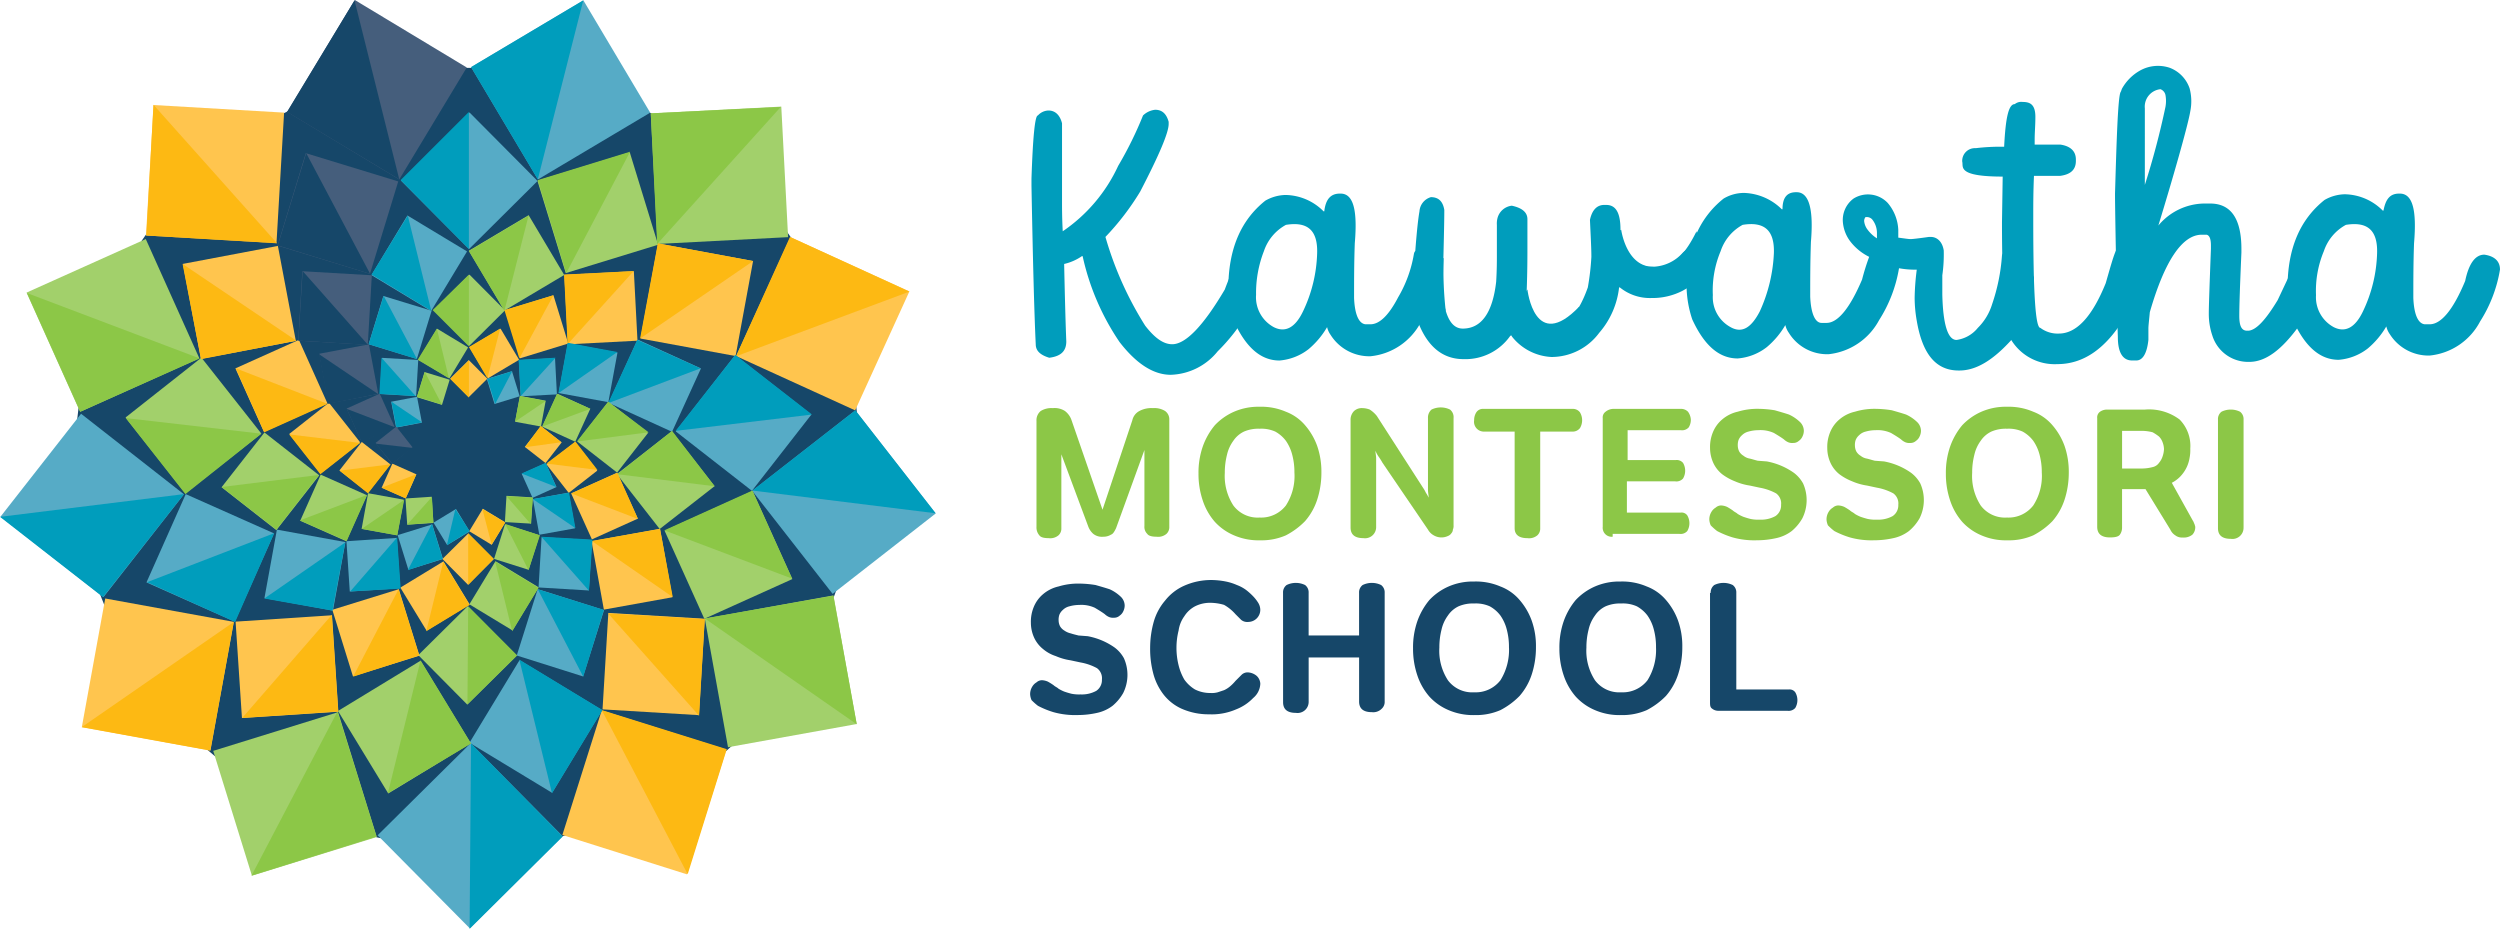 <svg xmlns="http://www.w3.org/2000/svg" width="216.277" height="80.359" viewBox="0 0 216.277 80.359">
  <g id="KMS_BRAND_standard" transform="translate(-244.6 -239.95)">
    <g id="Grupo_2" data-name="Grupo 2" transform="translate(333.717 290.132)">
      <g id="Grupo_1" data-name="Grupo 1">
        <path id="Caminho_1" data-name="Caminho 1" d="M394.578,326.648a5.921,5.921,0,0,1,2.335.983,2.893,2.893,0,0,1,.8.922,3.53,3.53,0,0,1-.061,3.012,4.026,4.026,0,0,1-.922,1.106,3.4,3.4,0,0,1-1.352.615,7.631,7.631,0,0,1-1.659.184,6.962,6.962,0,0,1-2.09-.246,7.552,7.552,0,0,1-1.352-.553,5.012,5.012,0,0,1-.553-.492,1.445,1.445,0,0,1-.123-.492,1.239,1.239,0,0,1,.184-.676,1.044,1.044,0,0,1,.369-.369.7.7,0,0,1,.492-.184,1.447,1.447,0,0,1,.492.123,5.682,5.682,0,0,1,.492.307c.123.123.307.184.43.307a3.651,3.651,0,0,0,.492.246c.184.061.369.123.615.184a3.245,3.245,0,0,0,.8.061,2.583,2.583,0,0,0,1.352-.307,1.116,1.116,0,0,0,.492-.983,1.077,1.077,0,0,0-.43-.983,4.641,4.641,0,0,0-1.414-.492l-.86-.184a5.1,5.1,0,0,1-1.291-.369,3.224,3.224,0,0,1-1.106-.615,2.722,2.722,0,0,1-.737-.922,3.129,3.129,0,0,1-.307-1.352,3.308,3.308,0,0,1,.246-1.352,2.846,2.846,0,0,1,.8-1.106,3.121,3.121,0,0,1,1.352-.676,5.825,5.825,0,0,1,1.844-.246,9.211,9.211,0,0,1,1.352.123c.43.123.86.246,1.229.369a3.446,3.446,0,0,1,.922.615,1.082,1.082,0,0,1,.369.8,1.158,1.158,0,0,1-.123.492.9.9,0,0,1-.307.369.7.7,0,0,1-.492.184.911.911,0,0,1-.43-.061,1.286,1.286,0,0,1-.369-.246c-.246-.184-.553-.369-.86-.553a2.8,2.8,0,0,0-1.352-.246,3.2,3.2,0,0,0-.861.123,1.188,1.188,0,0,0-.553.307,1.1,1.1,0,0,0-.307.43,1.353,1.353,0,0,0-.061.492,1.158,1.158,0,0,0,.123.492,1.044,1.044,0,0,0,.369.369,1.518,1.518,0,0,0,.553.246c.184.061.43.123.676.184Z" transform="translate(-389.6 -321.793)" fill="#164769"/>
        <path id="Caminho_2" data-name="Caminho 2" d="M411.663,323.567a2.856,2.856,0,0,0-1.291.307,2.464,2.464,0,0,0-.922.86,2.734,2.734,0,0,0-.492,1.229,6.058,6.058,0,0,0-.184,1.475,6.192,6.192,0,0,0,.184,1.536,4.646,4.646,0,0,0,.492,1.229,3.083,3.083,0,0,0,.922.86,2.929,2.929,0,0,0,1.352.307,1.9,1.9,0,0,0,.615-.061l.553-.184a2.154,2.154,0,0,0,.492-.307,3.708,3.708,0,0,0,.492-.492l.553-.553a.751.751,0,0,1,.553-.184,1.277,1.277,0,0,1,.738.307.987.987,0,0,1,.307.676,1.692,1.692,0,0,1-.615,1.229,4.091,4.091,0,0,1-1.475.983,5.288,5.288,0,0,1-2.335.43,5.743,5.743,0,0,1-2.4-.492,4.133,4.133,0,0,1-1.6-1.291,5.072,5.072,0,0,1-.86-1.844,8.248,8.248,0,0,1-.246-2.151,8.365,8.365,0,0,1,.307-2.213,4.849,4.849,0,0,1,.983-1.844,4.334,4.334,0,0,1,1.659-1.291,5.744,5.744,0,0,1,2.4-.492,6.806,6.806,0,0,1,1.168.123,4.6,4.6,0,0,1,.983.307,3.31,3.31,0,0,1,.8.43,5.537,5.537,0,0,1,.615.553,3.375,3.375,0,0,1,.43.553,1.185,1.185,0,0,1,.184.615,1.049,1.049,0,0,1-1.045,1.045.816.816,0,0,1-.615-.184l-.492-.492a3.749,3.749,0,0,0-.983-.8A4.256,4.256,0,0,0,411.663,323.567Z" transform="translate(-396.113 -321.6)" fill="#164769"/>
        <path id="Caminho_3" data-name="Caminho 3" d="M425.2,322.86a.793.793,0,0,1,.307-.676,1.823,1.823,0,0,1,1.6,0,.793.793,0,0,1,.307.676v3.688h4.364V322.86a.793.793,0,0,1,.307-.676,1.823,1.823,0,0,1,1.6,0,.793.793,0,0,1,.307.676v9.4a.789.789,0,0,1-.246.615,1.025,1.025,0,0,1-.86.307q-1.106,0-1.106-.922v-3.81h-4.364v3.81a.961.961,0,0,1-1.106.983q-1.106,0-1.106-.922Z" transform="translate(-403.32 -321.754)" fill="#164769"/>
        <path id="Caminho_4" data-name="Caminho 4" d="M454.133,327.454a7.537,7.537,0,0,1-.369,2.4,5.358,5.358,0,0,1-1.045,1.844,6.463,6.463,0,0,1-1.659,1.229,5.267,5.267,0,0,1-2.213.43,5.364,5.364,0,0,1-2.274-.43,4.745,4.745,0,0,1-1.659-1.168,5.36,5.36,0,0,1-1.045-1.844,7.156,7.156,0,0,1-.369-2.335,6.9,6.9,0,0,1,.369-2.335,6,6,0,0,1,1.045-1.844,5.1,5.1,0,0,1,1.659-1.168,5.267,5.267,0,0,1,2.213-.43,5.365,5.365,0,0,1,2.274.43,4.068,4.068,0,0,1,1.659,1.168,5.681,5.681,0,0,1,1.045,1.782A6.538,6.538,0,0,1,454.133,327.454Zm-2.335.061a5.85,5.85,0,0,0-.184-1.537,3.752,3.752,0,0,0-.553-1.229,2.893,2.893,0,0,0-.922-.8,2.958,2.958,0,0,0-1.352-.246,3.126,3.126,0,0,0-1.352.246,2.3,2.3,0,0,0-.922.8,3.247,3.247,0,0,0-.553,1.229,6.192,6.192,0,0,0-.184,1.537,4.69,4.69,0,0,0,.738,2.827,2.619,2.619,0,0,0,2.274,1.045,2.7,2.7,0,0,0,2.274-1.045A4.953,4.953,0,0,0,451.8,327.516Z" transform="translate(-410.373 -321.677)" fill="#164769"/>
        <path id="Caminho_5" data-name="Caminho 5" d="M474.733,327.454a7.537,7.537,0,0,1-.369,2.4,5.359,5.359,0,0,1-1.045,1.844,6.464,6.464,0,0,1-1.659,1.229,5.267,5.267,0,0,1-2.213.43,5.365,5.365,0,0,1-2.274-.43,4.744,4.744,0,0,1-1.659-1.168,5.358,5.358,0,0,1-1.045-1.844,7.157,7.157,0,0,1-.369-2.335,6.9,6.9,0,0,1,.369-2.335,6,6,0,0,1,1.045-1.844,5.1,5.1,0,0,1,1.659-1.168,5.268,5.268,0,0,1,2.213-.43,5.365,5.365,0,0,1,2.274.43,4.07,4.07,0,0,1,1.659,1.168,5.683,5.683,0,0,1,1.045,1.782A6.537,6.537,0,0,1,474.733,327.454Zm-2.274.061a5.848,5.848,0,0,0-.184-1.537,3.751,3.751,0,0,0-.553-1.229,2.893,2.893,0,0,0-.922-.8,2.958,2.958,0,0,0-1.352-.246,3.126,3.126,0,0,0-1.352.246,2.3,2.3,0,0,0-.922.8,3.246,3.246,0,0,0-.553,1.229,6.193,6.193,0,0,0-.184,1.537,4.691,4.691,0,0,0,.738,2.827,2.619,2.619,0,0,0,2.274,1.045,2.7,2.7,0,0,0,2.274-1.045A4.953,4.953,0,0,0,472.459,327.516Z" transform="translate(-418.312 -321.677)" fill="#164769"/>
        <path id="Caminho_6" data-name="Caminho 6" d="M485.361,322.86a.793.793,0,0,1,.307-.676,1.823,1.823,0,0,1,1.6,0,.793.793,0,0,1,.307.676v8.359h4.548a.6.6,0,0,1,.553.246,1.332,1.332,0,0,1,0,1.352.766.766,0,0,1-.676.246h-5.962a.858.858,0,0,1-.553-.184c-.184-.123-.184-.307-.184-.615v-9.4Z" transform="translate(-426.483 -321.754)" fill="#164769"/>
      </g>
    </g>
    <g id="Grupo_4" data-name="Grupo 4" transform="translate(334.27 275.136)">
      <g id="Grupo_3" data-name="Grupo 3" transform="translate(0 0)">
        <path id="Caminho_7" data-name="Caminho 7" d="M399.9,300.842l-2.52,6.945c-.123.246-.246.492-.43.553a1.239,1.239,0,0,1-.676.184,1.2,1.2,0,0,1-.86-.246,1.569,1.569,0,0,1-.43-.615l-2.335-6.269v6.392a.789.789,0,0,1-.246.615,1.112,1.112,0,0,1-.86.246c-.369,0-.676-.061-.8-.246a1.039,1.039,0,0,1-.246-.738v-9.158a1.031,1.031,0,0,1,.369-.86,1.759,1.759,0,0,1,1.045-.246,1.644,1.644,0,0,1,1.045.246,1.677,1.677,0,0,1,.553.738l2.7,7.805,2.581-7.744a1.2,1.2,0,0,1,.615-.8,2.2,2.2,0,0,1,1.168-.246,1.759,1.759,0,0,1,1.045.246.876.876,0,0,1,.369.738v9.28a.789.789,0,0,1-.246.615,1.112,1.112,0,0,1-.86.246c-.369,0-.676-.061-.8-.246a.84.84,0,0,1-.246-.676v-6.761Z" transform="translate(-390.5 -297.277)" fill="#8cc747"/>
        <path id="Caminho_8" data-name="Caminho 8" d="M423.933,302.854a7.535,7.535,0,0,1-.369,2.4,5.359,5.359,0,0,1-1.045,1.844,6.467,6.467,0,0,1-1.659,1.229,5.268,5.268,0,0,1-2.213.43,5.366,5.366,0,0,1-2.274-.43,4.746,4.746,0,0,1-1.659-1.168,5.359,5.359,0,0,1-1.045-1.844,7.157,7.157,0,0,1-.369-2.335,6.9,6.9,0,0,1,.369-2.335,6,6,0,0,1,1.045-1.844,5.1,5.1,0,0,1,1.659-1.168,5.267,5.267,0,0,1,2.213-.43,5.365,5.365,0,0,1,2.274.43,4.069,4.069,0,0,1,1.659,1.168,5.682,5.682,0,0,1,1.045,1.782A6.787,6.787,0,0,1,423.933,302.854Zm-2.335.061a5.851,5.851,0,0,0-.184-1.536,3.754,3.754,0,0,0-.553-1.229,2.893,2.893,0,0,0-.922-.8,2.958,2.958,0,0,0-1.352-.246,3.127,3.127,0,0,0-1.352.246,2.3,2.3,0,0,0-.922.8,3.247,3.247,0,0,0-.553,1.229,6.189,6.189,0,0,0-.184,1.536,4.69,4.69,0,0,0,.738,2.827,2.619,2.619,0,0,0,2.274,1.045,2.7,2.7,0,0,0,2.274-1.045A4.69,4.69,0,0,0,421.6,302.916Z" transform="translate(-399.287 -297.2)" fill="#8cc747"/>
        <path id="Caminho_9" data-name="Caminho 9" d="M435.745,297.361a1.818,1.818,0,0,1,.615.123,2.5,2.5,0,0,1,.615.553l3.995,6.208a2.665,2.665,0,0,1,.246.43,3.534,3.534,0,0,1,.246.43c0-.184-.062-.43-.062-.676v-6.207a.921.921,0,0,1,.307-.737,1.823,1.823,0,0,1,1.6,0,.838.838,0,0,1,.307.737v9.28a.78.78,0,0,1-.061.369.469.469,0,0,1-.123.307.614.614,0,0,1-.307.246,1.32,1.32,0,0,1-1.229-.061,1.258,1.258,0,0,1-.492-.492l-3.933-5.777a5.646,5.646,0,0,0-.307-.492,2.489,2.489,0,0,1-.307-.553c0,.184.061.43.061.676v5.9a.961.961,0,0,1-1.106.983q-1.106,0-1.106-.922v-9.28a1.062,1.062,0,0,1,.307-.8A.98.98,0,0,1,435.745,297.361Z" transform="translate(-407.535 -297.239)" fill="#8cc747"/>
        <path id="Caminho_10" data-name="Caminho 10" d="M457.816,299.467v8.359a.789.789,0,0,1-.246.615,1.112,1.112,0,0,1-.86.246c-.738,0-1.106-.307-1.106-.86v-8.359H452.96a.849.849,0,0,1-.86-.983,1.239,1.239,0,0,1,.184-.676.678.678,0,0,1,.615-.307h7.744a.756.756,0,0,1,.615.307,1.332,1.332,0,0,1,0,1.352.793.793,0,0,1-.676.307Z" transform="translate(-414.241 -297.316)" fill="#8cc747"/>
        <path id="Caminho_11" data-name="Caminho 11" d="M471.06,308.563a.778.778,0,0,1-.86-.86v-9.4a.6.6,0,0,1,.246-.553,1.092,1.092,0,0,1,.615-.246H476.9a.84.84,0,0,1,.676.246,1.289,1.289,0,0,1,.246.676,1.239,1.239,0,0,1-.184.676.766.766,0,0,1-.676.246h-4.609v2.581h4.179a.712.712,0,0,1,.615.246,1.331,1.331,0,0,1,0,1.352.766.766,0,0,1-.676.246H472.29v2.7h4.671a.6.6,0,0,1,.553.246,1.332,1.332,0,0,1,0,1.352.766.766,0,0,1-.676.246H471.06Z" transform="translate(-421.216 -297.316)" fill="#8cc747"/>
        <path id="Caminho_12" data-name="Caminho 12" d="M490.178,302.048a5.922,5.922,0,0,1,2.335.983,2.893,2.893,0,0,1,.8.922,3.53,3.53,0,0,1-.061,3.012,4.026,4.026,0,0,1-.922,1.106,3.4,3.4,0,0,1-1.352.615,7.628,7.628,0,0,1-1.659.184,6.964,6.964,0,0,1-2.09-.246,7.56,7.56,0,0,1-1.352-.553,5.033,5.033,0,0,1-.553-.492,1.447,1.447,0,0,1-.123-.492,1.239,1.239,0,0,1,.184-.676,1.043,1.043,0,0,1,.369-.369.7.7,0,0,1,.492-.184,1.446,1.446,0,0,1,.492.123,5.666,5.666,0,0,1,.492.307c.123.123.307.184.43.307a3.658,3.658,0,0,0,.492.246c.184.061.369.123.615.184a3.246,3.246,0,0,0,.8.061,2.583,2.583,0,0,0,1.352-.307,1.116,1.116,0,0,0,.492-.983,1.077,1.077,0,0,0-.43-.983,4.641,4.641,0,0,0-1.414-.492l-.86-.184a5.1,5.1,0,0,1-1.291-.369,4.719,4.719,0,0,1-1.106-.615,2.723,2.723,0,0,1-.738-.922,3.129,3.129,0,0,1-.307-1.352,3.307,3.307,0,0,1,.246-1.352,2.845,2.845,0,0,1,.8-1.106,3.121,3.121,0,0,1,1.352-.676,5.824,5.824,0,0,1,1.844-.246,9.206,9.206,0,0,1,1.352.123c.43.123.86.246,1.229.369a3.444,3.444,0,0,1,.922.615,1.082,1.082,0,0,1,.369.8,1.158,1.158,0,0,1-.123.492.9.9,0,0,1-.307.369.7.7,0,0,1-.492.184.911.911,0,0,1-.43-.061,1.286,1.286,0,0,1-.369-.246c-.246-.184-.553-.369-.86-.553a2.8,2.8,0,0,0-1.352-.246,3.2,3.2,0,0,0-.86.123,1.189,1.189,0,0,0-.553.307,1.1,1.1,0,0,0-.307.43,1.353,1.353,0,0,0-.061.492,1.158,1.158,0,0,0,.123.492,1.044,1.044,0,0,0,.369.369,1.158,1.158,0,0,0,.553.246c.246.061.43.123.676.184Z" transform="translate(-426.997 -297.316)" fill="#8cc747"/>
        <path id="Caminho_13" data-name="Caminho 13" d="M506.678,302.048a5.922,5.922,0,0,1,2.335.983,2.894,2.894,0,0,1,.8.922,3.529,3.529,0,0,1-.061,3.012,4.027,4.027,0,0,1-.922,1.106,3.4,3.4,0,0,1-1.352.615,7.629,7.629,0,0,1-1.659.184,6.964,6.964,0,0,1-2.09-.246,7.561,7.561,0,0,1-1.352-.553,5.04,5.04,0,0,1-.553-.492,1.447,1.447,0,0,1-.123-.492,1.239,1.239,0,0,1,.184-.676,1.043,1.043,0,0,1,.369-.369.7.7,0,0,1,.492-.184,1.446,1.446,0,0,1,.492.123,5.666,5.666,0,0,1,.492.307c.123.123.307.184.43.307a3.656,3.656,0,0,0,.492.246c.184.061.369.123.615.184a3.246,3.246,0,0,0,.8.061,2.583,2.583,0,0,0,1.352-.307,1.116,1.116,0,0,0,.492-.983,1.077,1.077,0,0,0-.43-.983,4.641,4.641,0,0,0-1.414-.492l-.86-.184a5.1,5.1,0,0,1-1.291-.369,4.718,4.718,0,0,1-1.106-.615,2.721,2.721,0,0,1-.738-.922,3.128,3.128,0,0,1-.307-1.352,3.307,3.307,0,0,1,.246-1.352,2.844,2.844,0,0,1,.8-1.106,3.121,3.121,0,0,1,1.352-.676A5.824,5.824,0,0,1,506,297.5a9.206,9.206,0,0,1,1.352.123c.43.123.861.246,1.229.369a3.445,3.445,0,0,1,.922.615,1.082,1.082,0,0,1,.369.8,1.157,1.157,0,0,1-.123.492.9.9,0,0,1-.307.369.7.7,0,0,1-.492.184.911.911,0,0,1-.43-.061,1.286,1.286,0,0,1-.369-.246c-.246-.184-.553-.369-.86-.553a2.8,2.8,0,0,0-1.352-.246,3.2,3.2,0,0,0-.86.123,1.188,1.188,0,0,0-.553.307,1.1,1.1,0,0,0-.307.43,1.353,1.353,0,0,0-.061.492,1.158,1.158,0,0,0,.123.492,1.045,1.045,0,0,0,.369.369,1.158,1.158,0,0,0,.553.246c.246.061.43.123.676.184Z" transform="translate(-433.357 -297.316)" fill="#8cc747"/>
        <path id="Caminho_14" data-name="Caminho 14" d="M529.133,302.854a7.536,7.536,0,0,1-.369,2.4,5.359,5.359,0,0,1-1.045,1.844,6.467,6.467,0,0,1-1.659,1.229,5.269,5.269,0,0,1-2.213.43,5.366,5.366,0,0,1-2.274-.43,4.746,4.746,0,0,1-1.659-1.168,5.358,5.358,0,0,1-1.045-1.844,7.156,7.156,0,0,1-.369-2.335,6.9,6.9,0,0,1,.369-2.335,6,6,0,0,1,1.045-1.844,5.1,5.1,0,0,1,1.659-1.168,5.268,5.268,0,0,1,2.213-.43,5.365,5.365,0,0,1,2.274.43,4.069,4.069,0,0,1,1.659,1.168,5.683,5.683,0,0,1,1.045,1.782A6.788,6.788,0,0,1,529.133,302.854Zm-2.336.061a5.847,5.847,0,0,0-.184-1.536,3.751,3.751,0,0,0-.553-1.229,2.893,2.893,0,0,0-.922-.8,2.958,2.958,0,0,0-1.352-.246,3.127,3.127,0,0,0-1.352.246,2.3,2.3,0,0,0-.922.8,3.248,3.248,0,0,0-.553,1.229,6.189,6.189,0,0,0-.184,1.536,4.691,4.691,0,0,0,.737,2.827,2.619,2.619,0,0,0,2.274,1.045,2.7,2.7,0,0,0,2.274-1.045A4.69,4.69,0,0,0,526.8,302.916Z" transform="translate(-439.831 -297.2)" fill="#8cc747"/>
        <path id="Caminho_15" data-name="Caminho 15" d="M543.979,304.483h-2.028V307.8a1.039,1.039,0,0,1-.184.615c-.123.184-.43.246-.86.246q-1.106,0-1.106-.922v-9.4a.6.6,0,0,1,.246-.553,1.038,1.038,0,0,1,.615-.184h3.257a4.4,4.4,0,0,1,3.012.86,3.251,3.251,0,0,1,.922,2.52,3.5,3.5,0,0,1-.061.8,3.043,3.043,0,0,1-.246.8,3.088,3.088,0,0,1-.492.738,2.755,2.755,0,0,1-.8.615l1.844,3.319c.061.061.061.184.123.246,0,.061.061.184.061.246a.924.924,0,0,1-.246.676,1.2,1.2,0,0,1-.86.246.918.918,0,0,1-.615-.184,1.139,1.139,0,0,1-.43-.492Zm1.6-3.442a1.818,1.818,0,0,0-.123-.615,1.337,1.337,0,0,0-.307-.492,4.308,4.308,0,0,0-.553-.369,3.722,3.722,0,0,0-.922-.123h-1.721V302.7h1.721a3.72,3.72,0,0,0,.922-.123.9.9,0,0,0,.553-.369,1.61,1.61,0,0,0,.307-.553A2.186,2.186,0,0,0,545.577,301.042Z" transform="translate(-448.04 -297.354)" fill="#8cc747"/>
        <path id="Caminho_16" data-name="Caminho 16" d="M559.013,307.8a.961.961,0,0,1-1.106.983q-1.106,0-1.106-.922v-9.4a.793.793,0,0,1,.307-.676,1.823,1.823,0,0,1,1.6,0,.793.793,0,0,1,.307.676V307.8Z" transform="translate(-454.592 -297.354)" fill="#8cc747"/>
      </g>
    </g>
    <ellipse id="Elipse_1" data-name="Elipse 1" cx="33.926" cy="33.741" rx="33.926" ry="33.741" transform="translate(251.115 245.819)" fill="#164769"/>
    <g id="Grupo_5" data-name="Grupo 5" transform="translate(278.444 274.279)">
      <rect id="Retângulo_1" data-name="Retângulo 1" width="2.274" height="2.274" transform="matrix(0.186, 0.983, -0.983, 0.186, 2.234, 0)" fill="#56abc6"/>
      <path id="Caminho_17" data-name="Caminho 17" d="M302.343,298.282,299.7,296.5l.43,2.213Z" transform="translate(-299.68 -296.074)" fill="#009dbc"/>
    </g>
    <g id="Grupo_6" data-name="Grupo 6" transform="translate(276.49 265.548)">
      <rect id="Retângulo_2" data-name="Retângulo 2" width="4.364" height="4.364" transform="translate(5.449 1.285) rotate(107.007)" fill="#56abc6"/>
      <path id="Caminho_18" data-name="Caminho 18" d="M300.679,287.07l-2.889-5.47-1.291,4.179Z" transform="translate(-296.492 -281.6)" fill="#009dbc"/>
    </g>
    <g id="Grupo_7" data-name="Grupo 7" transform="translate(277.42 270.895)">
      <rect id="Retângulo_3" data-name="Retângulo 3" width="3.134" height="3.134" transform="translate(3.362 0.196) rotate(93.333)" fill="#56abc6"/>
      <path id="Caminho_19" data-name="Caminho 19" d="M301.134,293.619l-2.95-3.319L298,293.434Z" transform="translate(-298 -290.3)" fill="#009dbc"/>
    </g>
    <g id="Grupo_8" data-name="Grupo 8" transform="translate(279.263 249.63)">
      <rect id="Retângulo_4" data-name="Retângulo 4" width="8.359" height="8.359" transform="translate(11.843 5.976) rotate(135.186)" fill="#56abc6"/>
      <path id="Caminho_20" data-name="Caminho 20" d="M306.9,267.562V255.7l-5.9,5.9Z" transform="translate(-301 -255.7)" fill="#009dbc"/>
    </g>
    <g id="Grupo_9" data-name="Grupo 9" transform="translate(276.736 258.591)">
      <rect id="Retângulo_5" data-name="Retângulo 5" width="6.023" height="6.023" transform="translate(8.268 3.11) rotate(121.085)" fill="#56abc6"/>
      <path id="Caminho_21" data-name="Caminho 21" d="M302.063,278.536l-2.028-8.236-3.134,5.1Z" transform="translate(-296.892 -270.288)" fill="#009dbc"/>
    </g>
    <g id="Grupo_10" data-name="Grupo 10" transform="translate(285.348 239.976)">
      <rect id="Retângulo_6" data-name="Retângulo 6" width="11.309" height="11.309" transform="matrix(-0.859, 0.511, -0.511, -0.859, 15.501, 9.72)" fill="#56abc6"/>
      <path id="Caminho_22" data-name="Caminho 22" d="M316.677,255.488,320.611,240l-9.711,5.777Z" transform="translate(-310.9 -239.996)" fill="#009dbc"/>
    </g>
    <g id="Grupo_11" data-name="Grupo 11" transform="translate(280.661 272.124)">
      <rect id="Retângulo_7" data-name="Retângulo 7" width="2.274" height="2.274" transform="translate(2.84 0.677) rotate(107.007)" fill="#a2d06b"/>
      <path id="Caminho_23" data-name="Caminho 23" d="M305.451,295.127l-1.475-2.827-.676,2.151Z" transform="translate(-303.284 -292.3)" fill="#8cc747"/>
    </g>
    <g id="Grupo_12" data-name="Grupo 12" transform="translate(282.029 263.704)">
      <rect id="Retângulo_8" data-name="Retângulo 8" width="4.364" height="4.364" transform="translate(6.259 3.096) rotate(135.186)" fill="#a2d06b"/>
      <path id="Caminho_24" data-name="Caminho 24" d="M308.634,284.807V278.6l-3.134,3.073Z" transform="translate(-305.5 -278.599)" fill="#8cc747"/>
    </g>
    <g id="Grupo_13" data-name="Grupo 13" transform="translate(280.738 268.375)">
      <rect id="Retângulo_9" data-name="Retângulo 9" width="3.134" height="3.134" transform="translate(4.359 1.629) rotate(121.085)" fill="#a2d06b"/>
      <path id="Caminho_25" data-name="Caminho 25" d="M306.1,290.5l-1.045-4.3-1.659,2.7Z" transform="translate(-303.4 -286.2)" fill="#8cc747"/>
    </g>
    <g id="Grupo_14" data-name="Grupo 14" transform="translate(291.093 253.072)">
      <rect id="Retângulo_10" data-name="Retângulo 10" width="8.359" height="8.359" transform="translate(10.443 8.051) rotate(162.939)" fill="#a2d06b"/>
      <path id="Caminho_26" data-name="Caminho 26" d="M322.758,271.81l5.531-10.51-7.99,2.458Z" transform="translate(-320.268 -261.3)" fill="#8cc747"/>
    </g>
    <g id="Grupo_15" data-name="Grupo 15" transform="translate(285.156 258.561)">
      <rect id="Retângulo_11" data-name="Retângulo 11" width="6.023" height="6.023" transform="matrix(-0.859, 0.511, -0.511, -0.859, 8.255, 5.177)" fill="#a2d06b"/>
      <path id="Caminho_27" data-name="Caminho 27" d="M313.673,278.536l2.09-8.236-5.163,3.073Z" transform="translate(-310.592 -270.258)" fill="#8cc747"/>
    </g>
    <g id="Grupo_16" data-name="Grupo 16" transform="translate(300.897 249.173)">
      <rect id="Retângulo_12" data-name="Retângulo 12" width="11.309" height="11.309" transform="translate(11.882 11.293) rotate(177.015)" fill="#a2d06b"/>
      <path id="Caminho_28" data-name="Caminho 28" d="M336.753,266.862,347.447,255l-11.247.553Z" transform="translate(-336.199 -254.973)" fill="#8cc747"/>
    </g>
    <g id="Grupo_17" data-name="Grupo 17" transform="translate(283.542 271.1)">
      <rect id="Retângulo_13" data-name="Retângulo 13" width="2.274" height="2.274" transform="translate(3.216 1.613) rotate(135.186)" fill="#ffc54e"/>
      <path id="Caminho_29" data-name="Caminho 29" d="M309.6,293.9v-3.2l-1.6,1.6Z" transform="translate(-307.976 -290.659)" fill="#fdb913"/>
    </g>
    <g id="Grupo_18" data-name="Grupo 18" transform="translate(288.237 265.487)">
      <rect id="Retângulo_14" data-name="Retângulo 14" width="4.364" height="4.364" transform="translate(5.524 4.18) rotate(162.939)" fill="#ffc54e"/>
      <path id="Caminho_30" data-name="Caminho 30" d="M316.891,286.97l2.95-5.47-4.241,1.291Z" transform="translate(-315.6 -281.5)" fill="#fdb913"/>
    </g>
    <g id="Grupo_19" data-name="Grupo 19" transform="translate(285.164 268.375)">
      <rect id="Retângulo_15" data-name="Retângulo 15" width="3.134" height="3.134" transform="matrix(-0.859, 0.511, -0.511, -0.859, 4.344, 2.699)" fill="#ffc54e"/>
      <path id="Caminho_31" data-name="Caminho 31" d="M312.2,290.5l1.106-4.3-2.7,1.6Z" transform="translate(-310.6 -286.2)" fill="#fdb913"/>
    </g>
    <g id="Grupo_20" data-name="Grupo 20" transform="translate(299.975 261)">
      <rect id="Retângulo_16" data-name="Retângulo 16" width="8.359" height="8.359" transform="translate(8.261 9.753) rotate(-169.572)" fill="#ffc54e"/>
      <path id="Caminho_32" data-name="Caminho 32" d="M334.7,282.436l9.772-6.7-8.236-1.536Z" transform="translate(-334.7 -274.2)" fill="#fdb913"/>
    </g>
    <g id="Grupo_21" data-name="Grupo 21" transform="translate(293.399 263.397)">
      <rect id="Retângulo_17" data-name="Retângulo 17" width="6.023" height="6.023" transform="translate(6.35 6.026) rotate(177.015)" fill="#ffc54e"/>
      <path id="Caminho_33" data-name="Caminho 33" d="M324.307,284.43l5.716-6.33-6.023.307Z" transform="translate(-324 -278.1)" fill="#fdb913"/>
    </g>
    <g id="Grupo_22" data-name="Grupo 22" transform="translate(308.272 260.447)">
      <rect id="Retângulo_18" data-name="Retângulo 18" width="11.309" height="11.309" transform="matrix(-0.91, -0.415, 0.415, -0.91, 10.307, 15.005)" fill="#ffc54e"/>
      <path id="Caminho_34" data-name="Caminho 34" d="M348.2,283.625l15-5.593L352.871,273.3Z" transform="translate(-348.2 -273.3)" fill="#fdb913"/>
    </g>
    <g id="Grupo_23" data-name="Grupo 23" transform="translate(286.717 272.059)">
      <rect id="Retângulo_19" data-name="Retângulo 19" width="2.274" height="2.274" transform="translate(2.841 2.174) rotate(162.939)" fill="#56abc6"/>
      <path id="Caminho_35" data-name="Caminho 35" d="M313.876,295.027l1.475-2.827-2.151.676Z" transform="translate(-313.156 -292.196)" fill="#009dbc"/>
    </g>
    <g id="Grupo_24" data-name="Grupo 24" transform="translate(292.907 269.604)">
      <rect id="Retângulo_20" data-name="Retângulo 20" width="4.364" height="4.364" transform="translate(4.322 5.139) rotate(-169.572)" fill="#56abc6"/>
      <path id="Caminho_36" data-name="Caminho 36" d="M323.2,292.564,328.3,289l-4.3-.8Z" transform="translate(-323.2 -288.2)" fill="#009dbc"/>
    </g>
    <g id="Grupo_25" data-name="Grupo 25" transform="translate(289.466 270.895)">
      <rect id="Retângulo_21" data-name="Retângulo 21" width="3.134" height="3.134" transform="translate(3.313 3.174) rotate(177.015)" fill="#56abc6"/>
      <path id="Caminho_37" data-name="Caminho 37" d="M317.784,293.619,320.8,290.3l-3.2.184Z" transform="translate(-317.6 -290.3)" fill="#009dbc"/>
    </g>
    <g id="Grupo_26" data-name="Grupo 26" transform="translate(303.048 270.649)">
      <rect id="Retângulo_22" data-name="Retângulo 22" width="8.359" height="8.359" transform="translate(6.601 11.762) rotate(-142.047)" fill="#56abc6"/>
      <path id="Caminho_38" data-name="Caminho 38" d="M339.7,296.476l11.8-1.414-6.638-5.163Z" transform="translate(-339.7 -289.9)" fill="#009dbc"/>
    </g>
    <g id="Grupo_27" data-name="Grupo 27" transform="translate(297.21 269.327)">
      <rect id="Retângulo_23" data-name="Retângulo 23" width="6.023" height="6.023" transform="matrix(-0.91, -0.415, 0.415, -0.91, 5.53, 7.979)" fill="#56abc6"/>
      <path id="Caminho_39" data-name="Caminho 39" d="M330.2,293.27l7.99-3.012-5.47-2.458Z" transform="translate(-330.2 -287.769)" fill="#009dbc"/>
    </g>
    <g id="Grupo_28" data-name="Grupo 28" transform="translate(309.675 275.443)">
      <rect id="Retângulo_24" data-name="Retângulo 24" width="11.309" height="11.309" transform="translate(6.958 15.886) rotate(-127.973)" fill="#56abc6"/>
      <path id="Caminho_40" data-name="Caminho 40" d="M350.5,304.645l15.857,1.967-6.945-8.912Z" transform="translate(-350.489 -297.7)" fill="#009dbc"/>
    </g>
    <g id="Grupo_29" data-name="Grupo 29" transform="translate(289.158 274.202)">
      <rect id="Retângulo_25" data-name="Retângulo 25" width="2.274" height="2.274" transform="translate(2.241 2.648) rotate(-169.572)" fill="#a2d06b"/>
      <path id="Caminho_41" data-name="Caminho 41" d="M317.1,297.913l2.643-1.782-2.213-.43Z" transform="translate(-317.1 -295.688)" fill="#8cc747"/>
    </g>
    <g id="Grupo_30" data-name="Grupo 30" transform="translate(294.505 274.706)">
      <rect id="Retângulo_26" data-name="Retângulo 26" width="4.364" height="4.364" transform="translate(3.481 6.128) rotate(-142.047)" fill="#a2d06b"/>
      <path id="Caminho_42" data-name="Caminho 42" d="M325.8,299.942l6.207-.8-3.5-2.643Z" transform="translate(-325.8 -296.5)" fill="#8cc747"/>
    </g>
    <g id="Grupo_31" data-name="Grupo 31" transform="translate(291.494 274.014)">
      <rect id="Retângulo_27" data-name="Retângulo 27" width="3.134" height="3.134" transform="matrix(-0.91, -0.415, 0.415, -0.91, 2.871, 4.152)" fill="#a2d06b"/>
      <path id="Caminho_43" data-name="Caminho 43" d="M320.9,298.227l4.179-1.536-2.889-1.291Z" transform="translate(-320.9 -295.385)" fill="#8cc747"/>
    </g>
    <g id="Grupo_32" data-name="Grupo 32" transform="translate(302.065 282.388)">
      <rect id="Retângulo_28" data-name="Retângulo 28" width="8.359" height="8.359" transform="matrix(-0.411, -0.911, 0.911, -0.411, 3.466, 11.094)" fill="#a2d06b"/>
      <path id="Caminho_44" data-name="Caminho 44" d="M338.1,312.442l11.063,4.179L345.721,309Z" transform="translate(-338.1 -309)" fill="#8cc747"/>
    </g>
    <g id="Grupo_33" data-name="Grupo 33" transform="translate(297.966 277.225)">
      <rect id="Retângulo_29" data-name="Retângulo 29" width="6.023" height="6.023" transform="translate(3.706 8.489) rotate(-127.973)" fill="#a2d06b"/>
      <path id="Caminho_45" data-name="Caminho 45" d="M331.5,304.349l8.42,1.045-3.688-4.794Z" transform="translate(-331.457 -300.6)" fill="#8cc747"/>
    </g>
    <g id="Grupo_34" data-name="Grupo 34" transform="translate(305.568 291.458)">
      <rect id="Retângulo_30" data-name="Retângulo 30" width="11.309" height="11.309" transform="translate(2.012 13.135) rotate(-100.219)" fill="#a2d06b"/>
      <path id="Caminho_46" data-name="Caminho 46" d="M343.8,325.767l13.152,9.158L354.924,323.8Z" transform="translate(-343.8 -323.774)" fill="#8cc747"/>
    </g>
    <g id="Grupo_35" data-name="Grupo 35" transform="translate(290.002 276.795)">
      <rect id="Retângulo_31" data-name="Retângulo 31" width="2.274" height="2.274" transform="translate(1.793 3.217) rotate(-142.047)" fill="#ffc54e"/>
      <path id="Caminho_47" data-name="Caminho 47" d="M318.5,301.744l3.134-.43-1.782-1.414Z" transform="translate(-318.483 -299.9)" fill="#fdb913"/>
    </g>
    <g id="Grupo_36" data-name="Grupo 36" transform="translate(294.01 280.839)">
      <rect id="Retângulo_32" data-name="Retângulo 32" width="4.364" height="4.364" transform="matrix(-0.411, -0.911, 0.911, -0.411, 1.795, 5.773)" fill="#ffc54e"/>
      <path id="Caminho_48" data-name="Caminho 48" d="M325,308.282l5.777,2.213-1.782-3.995Z" transform="translate(-324.996 -306.487)" fill="#fdb913"/>
    </g>
    <g id="Grupo_37" data-name="Grupo 37" transform="translate(291.863 278.147)">
      <rect id="Retângulo_33" data-name="Retângulo 33" width="3.134" height="3.134" transform="translate(1.938 4.444) rotate(-127.973)" fill="#ffc54e"/>
      <path id="Caminho_49" data-name="Caminho 49" d="M321.5,304.005l4.425.553L324.02,302.1Z" transform="translate(-321.5 -302.1)" fill="#fdb913"/>
    </g>
    <g id="Grupo_38" data-name="Grupo 38" transform="translate(296.726 292.975)">
      <rect id="Retângulo_34" data-name="Retângulo 34" width="8.359" height="8.359" transform="matrix(0.06, -0.998, 0.998, 0.06, 0, 8.343)" fill="#ffc54e"/>
      <path id="Caminho_50" data-name="Caminho 50" d="M330.2,326.3l7.867,8.85.492-8.359Z" transform="translate(-329.716 -326.255)" fill="#fdb913"/>
    </g>
    <g id="Grupo_39" data-name="Grupo 39" transform="translate(295.773 285.692)">
      <rect id="Retângulo_35" data-name="Retângulo 35" width="6.023" height="6.023" transform="translate(1.068 6.996) rotate(-100.219)" fill="#ffc54e"/>
      <path id="Caminho_51" data-name="Caminho 51" d="M327.9,315.445l7.006,4.855-1.106-5.9Z" transform="translate(-327.877 -314.385)" fill="#fdb913"/>
    </g>
    <g id="Grupo_40" data-name="Grupo 40" transform="translate(293.251 301.379)">
      <rect id="Retângulo_36" data-name="Retângulo 36" width="11.309" height="11.309" transform="matrix(0.301, -0.953, 0.953, 0.301, 0, 10.806)" fill="#ffc54e"/>
      <path id="Caminho_52" data-name="Caminho 52" d="M329.3,339.9l7.437,14.2,3.38-10.817Z" transform="translate(-325.895 -339.9)" fill="#fdb913"/>
    </g>
    <g id="Grupo_41" data-name="Grupo 41" transform="translate(289.712 279.991)">
      <rect id="Retângulo_37" data-name="Retângulo 37" width="2.274" height="2.274" transform="matrix(-0.411, -0.911, 0.911, -0.411, 0.96, 3.028)" fill="#56abc6"/>
      <path id="Caminho_53" data-name="Caminho 53" d="M318,306.022l3.012,1.168-.922-2.09Z" transform="translate(-318 -305.1)" fill="#009dbc"/>
    </g>
    <g id="Grupo_42" data-name="Grupo 42" transform="translate(291.19 286.383)">
      <rect id="Retângulo_38" data-name="Retângulo 38" width="4.364" height="4.364" transform="matrix(0.06, -0.998, 0.998, 0.06, 0, 4.388)" fill="#56abc6"/>
      <path id="Caminho_54" data-name="Caminho 54" d="M320.8,315.5l4.118,4.671.307-4.425Z" transform="translate(-320.557 -315.5)" fill="#009dbc"/>
    </g>
    <g id="Grupo_43" data-name="Grupo 43" transform="translate(290.695 282.57)">
      <rect id="Retângulo_39" data-name="Retângulo 39" width="3.134" height="3.134" transform="translate(0.562 3.641) rotate(-100.219)" fill="#56abc6"/>
      <path id="Caminho_55" data-name="Caminho 55" d="M319.6,309.853l3.688,2.52-.553-3.073Z" transform="translate(-319.6 -309.298)" fill="#009dbc"/>
    </g>
    <g id="Grupo_44" data-name="Grupo 44" transform="translate(285.214 297.016)">
      <rect id="Retângulo_40" data-name="Retângulo 40" width="8.359" height="8.359" transform="matrix(0.518, -0.855, 0.855, 0.518, 0, 7.191)" fill="#56abc6"/>
      <path id="Caminho_56" data-name="Caminho 56" d="M317.7,332.8l2.827,11.554,4.364-7.191Z" transform="translate(-313.387 -332.8)" fill="#009dbc"/>
    </g>
    <g id="Grupo_45" data-name="Grupo 45" transform="translate(289.304 290.914)">
      <rect id="Retângulo_41" data-name="Retângulo 41" width="6.023" height="6.023" transform="matrix(0.301, -0.953, 0.953, 0.301, 0, 5.743)" fill="#56abc6"/>
      <path id="Caminho_57" data-name="Caminho 57" d="M320.3,322.9l3.933,7.56,1.782-5.777Z" transform="translate(-318.479 -322.883)" fill="#009dbc"/>
    </g>
    <g id="Grupo_46" data-name="Grupo 46" transform="translate(277.27 304.253)">
      <rect id="Retângulo_42" data-name="Retângulo 42" width="11.309" height="11.309" transform="matrix(0.711, -0.704, 0.704, 0.711, 0, 7.957)" fill="#56abc6"/>
      <path id="Caminho_58" data-name="Caminho 58" d="M310.823,344.6l-.123,16.041,8.051-7.99Z" transform="translate(-302.745 -344.585)" fill="#009dbc"/>
    </g>
    <g id="Grupo_47" data-name="Grupo 47" transform="translate(288.279 282.844)">
      <rect id="Retângulo_43" data-name="Retângulo 43" width="2.274" height="2.274" transform="matrix(0.06, -0.998, 0.998, 0.06, 0, 2.27)" fill="#a2d06b"/>
      <path id="Caminho_59" data-name="Caminho 59" d="M315.9,309.8l2.09,2.4.184-2.274Z" transform="translate(-315.758 -309.764)" fill="#8cc747"/>
    </g>
    <g id="Grupo_48" data-name="Grupo 48" transform="translate(285.205 288.498)">
      <rect id="Retângulo_44" data-name="Retângulo 44" width="4.364" height="4.364" transform="matrix(0.518, -0.855, 0.855, 0.518, 0, 3.732)" fill="#a2d06b"/>
      <path id="Caminho_60" data-name="Caminho 60" d="M314.3,319l1.475,6.023,2.274-3.749Z" transform="translate(-312.068 -318.964)" fill="#8cc747"/>
    </g>
    <g id="Grupo_49" data-name="Grupo 49" transform="translate(287.342 285.277)">
      <rect id="Retângulo_45" data-name="Retângulo 45" width="3.134" height="3.134" transform="matrix(0.301, -0.953, 0.953, 0.301, 0, 3.024)" fill="#a2d06b"/>
      <path id="Caminho_61" data-name="Caminho 61" d="M315.7,313.7l2.028,3.995.983-3.012Z" transform="translate(-314.744 -313.7)" fill="#8cc747"/>
    </g>
    <g id="Grupo_50" data-name="Grupo 50" transform="translate(273.84 297.077)">
      <rect id="Retângulo_46" data-name="Retângulo 46" width="8.359" height="8.359" transform="matrix(0.854, -0.52, 0.52, 0.854, 0, 4.379)" fill="#a2d06b"/>
      <path id="Caminho_62" data-name="Caminho 62" d="M302.027,332.9,299.2,344.393l7.191-4.3Z" transform="translate(-294.883 -332.9)" fill="#8cc747"/>
    </g>
    <g id="Grupo_51" data-name="Grupo 51" transform="translate(280.785 292.387)">
      <rect id="Retângulo_47" data-name="Retângulo 47" width="6.023" height="6.023" transform="matrix(0.711, -0.704, 0.704, 0.711, 0, 4.238)" fill="#a2d06b"/>
      <path id="Caminho_63" data-name="Caminho 63" d="M310.461,325.3l-.061,8.482,4.3-4.241Z" transform="translate(-306.145 -325.281)" fill="#8cc747"/>
    </g>
    <g id="Grupo_52" data-name="Grupo 52" transform="translate(263.045 301.502)">
      <rect id="Retângulo_48" data-name="Retângulo 48" width="11.309" height="11.309" transform="translate(0 3.405) rotate(-17.223)" fill="#a2d06b"/>
      <path id="Caminho_64" data-name="Caminho 64" d="M287.437,340.1,280,354.3l10.817-3.38Z" transform="translate(-276.689 -340.1)" fill="#8cc747"/>
    </g>
    <g id="Grupo_53" data-name="Grupo 53" transform="translate(285.193 283.962)">
      <rect id="Retângulo_49" data-name="Retângulo 49" width="2.274" height="2.274" transform="matrix(0.518, -0.855, 0.855, 0.518, 0, 1.945)" fill="#ffc54e"/>
      <path id="Caminho_65" data-name="Caminho 65" d="M312.5,311.6l.8,3.073,1.168-1.905Z" transform="translate(-311.361 -311.576)" fill="#fdb913"/>
    </g>
    <g id="Grupo_54" data-name="Grupo 54" transform="translate(279.234 288.517)">
      <rect id="Retângulo_50" data-name="Retângulo 50" width="4.364" height="4.364" transform="matrix(0.854, -0.52, 0.52, 0.854, 0, 2.267)" fill="#ffc54e"/>
      <path id="Caminho_66" data-name="Caminho 66" d="M306.075,319l-1.475,6.023,3.749-2.274Z" transform="translate(-302.358 -318.983)" fill="#fdb913"/>
    </g>
    <g id="Grupo_55" data-name="Grupo 55" transform="translate(282.877 286.076)">
      <rect id="Retângulo_51" data-name="Retângulo 51" width="3.134" height="3.134" transform="matrix(0.711, -0.704, 0.704, 0.711, 0, 2.232)" fill="#ffc54e"/>
      <path id="Caminho_67" data-name="Caminho 67" d="M310.5,315v4.487l2.213-2.274Z" transform="translate(-308.275 -315)" fill="#fdb913"/>
    </g>
    <g id="Grupo_56" data-name="Grupo 56" transform="translate(264.981 293.144)">
      <rect id="Retângulo_52" data-name="Retângulo 52" width="8.359" height="8.359" transform="translate(0 0.584) rotate(-3.773)" fill="#ffc54e"/>
      <path id="Caminho_68" data-name="Caminho 68" d="M286.444,326.5l-7.744,8.912,8.3-.553Z" transform="translate(-278.123 -326.5)" fill="#fdb913"/>
    </g>
    <g id="Grupo_57" data-name="Grupo 57" transform="translate(273.349 290.92)">
      <rect id="Retângulo_53" data-name="Retângulo 53" width="6.023" height="6.023" transform="translate(0 1.783) rotate(-17.223)" fill="#ffc54e"/>
      <path id="Caminho_69" data-name="Caminho 69" d="M298.233,322.9l-3.934,7.56,5.716-1.844Z" transform="translate(-292.503 -322.889)" fill="#fdb913"/>
    </g>
    <g id="Grupo_58" data-name="Grupo 58" transform="translate(251.668 291.725)">
      <rect id="Retângulo_54" data-name="Retângulo 54" width="11.309" height="11.309" transform="matrix(0.984, 0.179, -0.179, 0.984, 2.035, 0)" fill="#ffc54e"/>
      <path id="Caminho_70" data-name="Caminho 70" d="M269.252,327.5,256.1,336.6l11.124,2.028Z" transform="translate(-256.1 -325.467)" fill="#fdb913"/>
    </g>
    <g id="Grupo_59" data-name="Grupo 59" transform="translate(282.104 283.984)">
      <rect id="Retângulo_55" data-name="Retângulo 55" width="2.274" height="2.274" transform="matrix(0.854, -0.52, 0.52, 0.854, 0, 1.181)" fill="#56abc6"/>
      <path id="Caminho_71" data-name="Caminho 71" d="M308.237,311.6l-.738,3.134,1.967-1.229Z" transform="translate(-306.346 -311.598)" fill="#009dbc"/>
    </g>
    <g id="Grupo_60" data-name="Grupo 60" transform="translate(274.572 286.444)">
      <rect id="Retângulo_56" data-name="Retângulo 56" width="4.364" height="4.364" transform="translate(0 0.327) rotate(-3.773)" fill="#56abc6"/>
      <path id="Caminho_72" data-name="Caminho 72" d="M297.956,315.6l-4.056,4.671,4.364-.246Z" transform="translate(-293.572 -315.6)" fill="#009dbc"/>
    </g>
    <g id="Grupo_61" data-name="Grupo 61" transform="translate(279 285.277)">
      <rect id="Retângulo_57" data-name="Retângulo 57" width="3.134" height="3.134" transform="translate(0 0.967) rotate(-17.223)" fill="#56abc6"/>
      <path id="Caminho_73" data-name="Caminho 73" d="M304.09,313.7,302,317.695l3.012-.983Z" transform="translate(-301.122 -313.7)" fill="#009dbc"/>
    </g>
    <g id="Grupo_62" data-name="Grupo 62" transform="translate(257.272 282.696)">
      <rect id="Retângulo_58" data-name="Retângulo 58" width="8.359" height="8.359" transform="translate(3.397 0) rotate(23.979)" fill="#56abc6"/>
      <path id="Caminho_74" data-name="Caminho 74" d="M276.3,315l-11,4.241,7.621,3.442Z" transform="translate(-265.25 -311.621)" fill="#009dbc"/>
    </g>
    <g id="Grupo_63" data-name="Grupo 63" transform="translate(267.463 285.769)">
      <rect id="Retângulo_59" data-name="Retângulo 59" width="6.023" height="6.023" transform="matrix(0.984, 0.179, -0.179, 0.984, 1.091, 0)" fill="#56abc6"/>
      <path id="Caminho_75" data-name="Caminho 75" d="M288.806,316.3l-7.006,4.855,5.9,1.045Z" transform="translate(-281.8 -315.194)" fill="#009dbc"/>
    </g>
    <g id="Grupo_64" data-name="Grupo 64" transform="translate(244.6 275.744)">
      <rect id="Retângulo_60" data-name="Retângulo 60" width="11.309" height="11.309" transform="matrix(0.787, 0.616, -0.616, 0.787, 7.013, 0)" fill="#56abc6"/>
      <path id="Caminho_76" data-name="Caminho 76" d="M260.518,309.5,244.6,311.467l8.912,6.945Z" transform="translate(-244.6 -302.549)" fill="#009dbc"/>
    </g>
    <g id="Grupo_65" data-name="Grupo 65" transform="translate(279.678 282.923)">
      <rect id="Retângulo_61" data-name="Retângulo 61" width="2.274" height="2.274" transform="translate(0 0.15) rotate(-3.773)" fill="#a2d06b"/>
      <path id="Caminho_77" data-name="Caminho 77" d="M304.051,309.9l-2.151,2.4,2.274-.184Z" transform="translate(-301.762 -309.882)" fill="#8cc747"/>
    </g>
    <g id="Grupo_66" data-name="Grupo 66" transform="translate(270.536 281.013)">
      <rect id="Retângulo_62" data-name="Retângulo 62" width="4.364" height="4.364" transform="translate(1.809 0) rotate(23.979)" fill="#a2d06b"/>
      <path id="Caminho_78" data-name="Caminho 78" d="M292.639,309.6l-5.839,2.212,4.056,1.782Z" transform="translate(-286.8 -307.856)" fill="#8cc747"/>
    </g>
    <g id="Grupo_67" data-name="Grupo 67" transform="translate(275.883 282.618)">
      <rect id="Retângulo_63" data-name="Retângulo 63" width="3.134" height="3.134" transform="matrix(0.984, 0.179, -0.179, 0.984, 0.562, 0)" fill="#a2d06b"/>
      <path id="Caminho_79" data-name="Caminho 79" d="M299.188,310.3l-3.688,2.52,3.073.553Z" transform="translate(-295.5 -309.731)" fill="#8cc747"/>
    </g>
    <g id="Grupo_68" data-name="Grupo 68" transform="translate(255.464 270.888)">
      <rect id="Retângulo_64" data-name="Retângulo 64" width="8.359" height="8.359" transform="translate(6.562 0) rotate(51.733)" fill="#a2d06b"/>
      <path id="Caminho_80" data-name="Caminho 80" d="M274.039,300.152,262.3,298.8l5.163,6.576Z" transform="translate(-262.286 -293.569)" fill="#8cc747"/>
    </g>
    <g id="Grupo_69" data-name="Grupo 69" transform="translate(263.765 277.363)">
      <rect id="Retângulo_65" data-name="Retângulo 65" width="6.023" height="6.023" transform="matrix(0.787, 0.616, -0.616, 0.787, 3.713, 0)" fill="#a2d06b"/>
      <path id="Caminho_81" data-name="Caminho 81" d="M284.22,306.8l-8.42,1.045,4.732,3.688Z" transform="translate(-275.789 -303.127)" fill="#8cc747"/>
    </g>
    <g id="Grupo_70" data-name="Grupo 70" transform="translate(246.894 260.629)">
      <rect id="Retângulo_66" data-name="Retângulo 66" width="11.309" height="11.309" transform="translate(10.316 0) rotate(65.808)" fill="#a2d06b"/>
      <path id="Caminho_82" data-name="Caminho 82" d="M263.335,286.854,248.4,281.2l4.609,10.264Z" transform="translate(-248.358 -276.527)" fill="#8cc747"/>
    </g>
    <g id="Grupo_71" data-name="Grupo 71" transform="translate(277.604 280.062)">
      <rect id="Retângulo_67" data-name="Retângulo 67" width="2.274" height="2.274" transform="translate(0.94 0) rotate(23.979)" fill="#ffc54e"/>
      <path id="Caminho_83" data-name="Caminho 83" d="M301.312,306.7l-3.012,1.168,2.09.922Z" transform="translate(-298.3 -305.787)" fill="#fdb913"/>
    </g>
    <g id="Grupo_72" data-name="Grupo 72" transform="translate(269.614 274.785)">
      <rect id="Retângulo_68" data-name="Retângulo 68" width="4.364" height="4.364" transform="translate(3.439 0) rotate(51.733)" fill="#ffc54e"/>
      <path id="Caminho_84" data-name="Caminho 84" d="M291.446,301.837,285.3,301.1l2.7,3.442Z" transform="translate(-285.3 -298.353)" fill="#fdb913"/>
    </g>
    <g id="Grupo_73" data-name="Grupo 73" transform="translate(273.963 278.183)">
      <rect id="Retângulo_69" data-name="Retângulo 69" width="3.134" height="3.134" transform="matrix(0.787, 0.616, -0.616, 0.787, 1.932, 0)" fill="#ffc54e"/>
      <path id="Caminho_85" data-name="Caminho 85" d="M296.825,305.3l-4.425.553,2.458,1.967Z" transform="translate(-292.385 -303.369)" fill="#fdb913"/>
    </g>
    <g id="Grupo_74" data-name="Grupo 74" transform="translate(260.395 261.224)">
      <rect id="Retângulo_70" data-name="Retângulo 70" width="8.359" height="8.359" transform="matrix(0.186, 0.983, -0.983, 0.186, 8.244, 0)" fill="#ffc54e"/>
      <path id="Caminho_86" data-name="Caminho 86" d="M280.134,283.738,270.3,277.1l1.6,8.236Z" transform="translate(-270.3 -275.542)" fill="#fdb913"/>
    </g>
    <g id="Grupo_75" data-name="Grupo 75" transform="translate(264.964 269.35)">
      <rect id="Retângulo_71" data-name="Retângulo 71" width="6.023" height="6.023" transform="translate(5.494 0) rotate(65.808)" fill="#ffc54e"/>
      <path id="Caminho_87" data-name="Caminho 87" d="M285.728,294.873,277.8,291.8l2.458,5.531Z" transform="translate(-277.759 -289.333)" fill="#fdb913"/>
    </g>
    <g id="Grupo_76" data-name="Grupo 76" transform="translate(257.23 249.015)">
      <rect id="Retângulo_72" data-name="Retângulo 72" width="11.309" height="11.309" transform="translate(11.947 0.678) rotate(93.333)" fill="#ffc54e"/>
      <path id="Caminho_88" data-name="Caminho 88" d="M276.509,266.685,265.815,254.7l-.615,11.309Z" transform="translate(-265.169 -254.7)" fill="#fdb913"/>
    </g>
    <g id="Grupo_77" data-name="Grupo 77" transform="translate(277.094 276.858)">
      <rect id="Retângulo_73" data-name="Retângulo 73" width="2.274" height="2.274" transform="translate(1.785 0) rotate(51.733)" fill="#455e7c"/>
      <path id="Caminho_89" data-name="Caminho 89" d="M300.7,302.769l-3.2-.369,1.414,1.721Z" transform="translate(-297.481 -300.926)" fill="#164769"/>
    </g>
    <g id="Grupo_78" data-name="Grupo 78" transform="translate(272.195 269.74)">
      <rect id="Retângulo_74" data-name="Retângulo 74" width="4.364" height="4.364" transform="matrix(0.186, 0.983, -0.983, 0.186, 4.318, 0)" fill="#455e7c"/>
      <path id="Caminho_90" data-name="Caminho 90" d="M294.6,293.242l-5.1-3.442.8,4.3Z" transform="translate(-289.5 -288.952)" fill="#164769"/>
    </g>
    <g id="Grupo_79" data-name="Grupo 79" transform="translate(274.592 274.007)">
      <rect id="Retângulo_75" data-name="Retângulo 75" width="3.134" height="3.134" transform="translate(2.86 0) rotate(65.808)" fill="#455e7c"/>
      <path id="Caminho_91" data-name="Caminho 91" d="M297.579,299.1l-4.179-1.6,1.291,2.889Z" transform="translate(-293.4 -296.187)" fill="#164769"/>
    </g>
    <g id="Grupo_80" data-name="Grupo 80" transform="translate(268.614 253.195)">
      <rect id="Retângulo_76" data-name="Retângulo 76" width="8.359" height="8.359" transform="translate(10.438 2.451) rotate(107.007)" fill="#455e7c"/>
      <path id="Caminho_92" data-name="Caminho 92" d="M291.69,271.948,286.158,261.5l-2.458,7.99Z" transform="translate(-283.683 -261.5)" fill="#164769"/>
    </g>
    <g id="Grupo_81" data-name="Grupo 81" transform="translate(270.404 263.397)">
      <rect id="Retângulo_77" data-name="Retângulo 77" width="6.023" height="6.023" transform="translate(6.363 0.367) rotate(93.333)" fill="#455e7c"/>
      <path id="Caminho_93" data-name="Caminho 93" d="M292.623,284.492l-5.654-6.392-.369,6.023Z" transform="translate(-286.591 -278.1)" fill="#164769"/>
    </g>
    <g id="Grupo_82" data-name="Grupo 82" transform="translate(269.43 239.95)">
      <rect id="Retângulo_78" data-name="Retângulo 78" width="11.309" height="11.309" transform="translate(15.55 5.839) rotate(121.085)" fill="#455e7c"/>
      <path id="Caminho_94" data-name="Caminho 94" d="M294.711,255.488,290.839,240,285,249.649Z" transform="translate(-285 -239.969)" fill="#164769"/>
    </g>
    <path id="Caminho_95" data-name="Caminho 95" d="M400.494,255.4c.615,0,.983.369,1.168,1.045v.184c0,.738-.8,2.643-2.458,5.839a22.419,22.419,0,0,1-3.012,3.933,29.75,29.75,0,0,0,3.442,7.683c.86,1.106,1.6,1.6,2.335,1.6,1.168,0,2.7-1.6,4.548-4.732.615-1.659,1.045-2.458,1.414-2.458l.492-.061c.8,0,.184.676.307,1.536v.123c-.246,1.045.307,1.844-.246,2.889A16.136,16.136,0,0,1,405.9,276.3a5.425,5.425,0,0,1-4.056,2.028c-1.475,0-2.95-.922-4.425-2.827a21.323,21.323,0,0,1-3.2-7.437h-.061a4.5,4.5,0,0,1-1.536.676v.061q.092,4.333.184,6.638c0,.86-.492,1.291-1.475,1.414-.8-.246-1.168-.615-1.168-1.168-.123-2.52-.246-7.068-.369-13.706v-.615c.123-3.688.307-5.47.553-5.47a1.281,1.281,0,0,1,.922-.43c.553,0,.983.369,1.168,1.106v6.761c0,.553,0,1.414.061,2.581a13.858,13.858,0,0,0,4.794-5.654,32.1,32.1,0,0,0,2.151-4.364A1.788,1.788,0,0,1,400.494,255.4Z" transform="translate(-55.96 -5.954)" fill="#009dbc"/>
    <path id="Caminho_96" data-name="Caminho 96" d="M427.149,267.2h.061c1.106,0,1.475,1.414,1.229,4.3-.061,1.721-.061,3.319-.061,4.732.061,1.475.43,2.213.983,2.274h.43c.8,0,1.6-.8,2.4-2.335a10.9,10.9,0,0,0,1.352-3.688c.123-.737.492.061.983.061.86.123,1.352.553,1.352,1.291a11.955,11.955,0,0,1-1.721,4.487,5.538,5.538,0,0,1-4.364,2.95,3.957,3.957,0,0,1-3.442-1.844,1.905,1.905,0,0,1-.307-.676,7.27,7.27,0,0,1-1.6,1.905,4.706,4.706,0,0,1-2.52.983c-1.6,0-2.889-1.106-3.933-3.38a9.122,9.122,0,0,1-.492-2.827c0-3.38,1.045-5.9,3.2-7.621a3.665,3.665,0,0,1,1.721-.492h.062a4.738,4.738,0,0,1,3.257,1.414h.061C425.92,267.692,426.35,267.2,427.149,267.2Zm-7.252,8.789a2.944,2.944,0,0,0,1.537,2.766c.983.492,1.844.061,2.52-1.352a12.418,12.418,0,0,0,1.229-5.04c.061-1.967-.8-2.766-2.7-2.458a4.055,4.055,0,0,0-1.905,2.274A9.97,9.97,0,0,0,419.9,275.989Z" transform="translate(-66.636 -10.502)" fill="#009dbc"/>
    <path id="Caminho_97" data-name="Caminho 97" d="M445.036,267.7c.676,0,1.045.369,1.168,1.106,0,1.229-.061,3.257-.123,6.146h-.061l.061.123c0,.061,0,.061-.061.061l.061.369v.8c.246,1.844.8,2.766,1.721,2.766,1.6,0,2.581-1.352,2.889-4.056.061-.983.061-1.782.061-2.274V270.1a1.894,1.894,0,0,1,.061-.615,1.45,1.45,0,0,1,1.229-1.045h0c.86.184,1.352.553,1.352,1.168v2.274c0,.922,0,2.213-.061,3.872.123,1.659.615,2.7,1.414,2.95,0,.123.246.184.8.184,1.229,0,2.274-1.106,3.073-3.38a21.636,21.636,0,0,0,.307-2.643c0-.738-.061-1.844-.123-3.2.184-.86.615-1.291,1.229-1.291h.184c.86,0,1.229.738,1.229,2.151,0,1.291.246,2.028.676,2.274a3.135,3.135,0,0,0,1.721.922h.369a3.572,3.572,0,0,0,2.581-1.168,1.515,1.515,0,0,1,1.045-.492c.86.123,1.352.615,1.352,1.352s-.8,1.536-2.4,2.4a5.682,5.682,0,0,1-2.581.615h-.123a4.122,4.122,0,0,1-2.7-.922h-.061a7.2,7.2,0,0,1-1.721,3.933,5.15,5.15,0,0,1-4.118,2.09,4.653,4.653,0,0,1-3.442-1.782v-.061h-.123a4.742,4.742,0,0,1-4.056,2.028c-1.967,0-3.38-1.291-4.179-3.933a11.932,11.932,0,0,1-.184-2.52c.184-3.134.369-5.285.553-6.33a1.371,1.371,0,0,1,.983-1.229Z" transform="translate(-76.656 -10.695)" fill="#009dbc"/>
    <path id="Caminho_98" data-name="Caminho 98" d="M526.024,254.3c.615,0,1.106.184,1.106,1.291,0,.738-.061,1.352-.061,1.967v.43h2.213c.86.123,1.352.553,1.352,1.291v.123c0,.738-.43,1.168-1.352,1.291h-2.274c-.061,1.414-.061,2.581-.061,3.257v.615c0,6.207.184,9.28.615,9.28a2.479,2.479,0,0,0,1.6.492c1.536,0,2.889-1.475,4.056-4.364.738-2.581.922-3.257,1.352-3.257,0-.061,0,.184.307.123h.369q.83,0,1.106,1.291a15.841,15.841,0,0,1-1.6,4.978q-2.4,3.872-5.716,3.872a4.411,4.411,0,0,1-3.995-2.09c-.492-.369-.8-3.749-.8-10.2l.061-3.933c-3.995,0-3.38-.861-3.5-1.291a1.1,1.1,0,0,1,1.168-1.168,18.18,18.18,0,0,1,2.458-.123c.123-2.458.369-3.688.922-3.688A.88.88,0,0,1,526.024,254.3Z" transform="translate(-106.448 -5.53)" fill="#009dbc"/>
    <path id="Caminho_99" data-name="Caminho 99" d="M576.249,267.2h.061c1.106,0,1.475,1.414,1.229,4.3-.061,1.721-.061,3.319-.061,4.732.061,1.475.43,2.213.983,2.274h.43c.983,0,2.028-1.229,3.073-3.749.307-1.475.86-2.274,1.659-2.274.86.123,1.352.553,1.352,1.291a11.958,11.958,0,0,1-1.721,4.487,5.538,5.538,0,0,1-4.364,2.95,3.957,3.957,0,0,1-3.442-1.844,1.906,1.906,0,0,1-.307-.676,7.269,7.269,0,0,1-1.6,1.905,4.706,4.706,0,0,1-2.52.983c-1.6,0-2.889-1.106-3.933-3.38a9.122,9.122,0,0,1-.492-2.827c0-3.38,1.045-5.9,3.2-7.621a3.665,3.665,0,0,1,1.721-.492h.061a4.738,4.738,0,0,1,3.257,1.414h.061C575.081,267.692,575.45,267.2,576.249,267.2Zm-7.191,8.789a2.944,2.944,0,0,0,1.536,2.766c.983.492,1.844.061,2.52-1.352a12.417,12.417,0,0,0,1.229-5.04c.061-1.967-.8-2.766-2.7-2.458a4.055,4.055,0,0,0-1.905,2.274A8.925,8.925,0,0,0,569.058,275.989Z" transform="translate(-124.099 -10.502)" fill="#009dbc"/>
    <path id="Caminho_100" data-name="Caminho 100" d="M446.909,276.146a32.41,32.41,0,0,0,.184,4.548,9.542,9.542,0,0,1-1.291-.246c0-.061-.369-2.766-.307-2.889s.307-1.659.307-1.659Z" transform="translate(-77.423 -13.855)" fill="#009dbc"/>
    <path id="Caminho_101" data-name="Caminho 101" d="M458.945,280.7s.615,5.531,4.487,1.475l-.369,2.151s-1.045.8-1.106.8c-.123,0-2.274-.43-2.274-.43l-1.537-1.168-.246-1.352Z" transform="translate(-82.206 -15.705)" fill="#009dbc"/>
    <path id="Caminho_102" data-name="Caminho 102" d="M559.386,267.278v-.123c-.184-.86.184-1.291-.43-1.291a1.669,1.669,0,0,0-1.045.369l-1.536,3.257c-1.045,1.721-1.844,2.581-2.52,2.643h-.123c-.492,0-.676-.43-.676-1.291s.061-2.643.184-5.47v-.307c0-2.643-.922-3.933-2.7-3.933h-.553a5.241,5.241,0,0,0-3.933,1.905c1.229-3.995,2.581-8.727,2.766-9.9a4.327,4.327,0,0,0-.061-1.967,2.905,2.905,0,0,0-1.721-1.782,3.189,3.189,0,0,0-2.581.246,4.1,4.1,0,0,0-1.536,1.536c-.061.123-.061.184-.123.307-.246.307-.369,4.61-.492,8.789q0,1.659.184,10.51l.061,1.905c0,1.352.43,2.028,1.229,2.028h.369c.553,0,.922-.615,1.045-1.782v-.983c0-.246.061-.738.123-1.414,1.291-4.487,2.827-6.7,4.487-6.7h.43q.369.092.369.922v.307q-.184,4.794-.184,5.531v.123a5.8,5.8,0,0,0,.307,1.844,3.239,3.239,0,0,0,3.073,2.274h.123c1.414,0,2.827-1.045,4.364-3.2A8.923,8.923,0,0,0,559.386,267.278Zm-14.5-7.744V252.9a1.515,1.515,0,0,1,1.352-1.659.688.688,0,0,1,.43.492,2.892,2.892,0,0,1,0,1.045A68.333,68.333,0,0,1,544.881,259.534Z" transform="translate(-114.734 -3.574)" fill="#009dbc"/>
    <path id="Caminho_103" data-name="Caminho 103" d="M471.914,272.3s.43,3.2,2.766,3.2c0,0,1.844.86,3.749-3.073l.369,1.782-.738,1.659s-3.319,1.106-3.442,1.106a13.054,13.054,0,0,1-2.213-.615c-.061-.123-1.6-1.168-1.6-1.168s-.307-1.106-.307-1.291a9.246,9.246,0,0,1,.553-1.106A3.249,3.249,0,0,1,471.914,272.3Z" transform="translate(-87.062 -12.468)" fill="#009dbc"/>
    <path id="Caminho_104" data-name="Caminho 104" d="M510.7,273.33h-.307c-.553,0-.86-1.6-1.106-.86a16.438,16.438,0,0,1-.86,4.241,4.877,4.877,0,0,1-1.229,2.028,2.872,2.872,0,0,1-1.844,1.045c-.738,0-1.168-1.291-1.229-3.933v-1.659a12.632,12.632,0,0,0,.123-2.151c-.123-.8-.615-1.168-1.106-1.168h-.184c-.86.123-1.414.184-1.536.184h-.061c-.184,0-.553-.061-1.045-.123v-.676a3.851,3.851,0,0,0-.922-2.335,2.352,2.352,0,0,0-2.95-.369,2.3,2.3,0,0,0-.922,2.028,3.182,3.182,0,0,0,.676,1.721,4.638,4.638,0,0,0,1.6,1.291,19.822,19.822,0,0,0-.615,1.967c-1.045,2.458-2.09,3.749-3.073,3.749h-.43c-.553,0-.922-.8-.983-2.274,0-1.414,0-2.95.061-4.732.246-2.889-.184-4.3-1.229-4.3h-.061c-.8,0-1.168.492-1.168,1.475h-.061a4.853,4.853,0,0,0-3.257-1.414h-.061a3.476,3.476,0,0,0-1.721.492c-2.151,1.721-3.2,4.241-3.2,7.621a9.441,9.441,0,0,0,.492,2.827c1.045,2.274,2.336,3.38,3.933,3.38a4.707,4.707,0,0,0,2.52-.983,7.272,7.272,0,0,0,1.6-1.905,1.907,1.907,0,0,0,.307.676,3.886,3.886,0,0,0,3.442,1.844,5.63,5.63,0,0,0,4.364-2.95,11.956,11.956,0,0,0,1.721-4.487,7.567,7.567,0,0,0,1.229.123h.307a21.064,21.064,0,0,0-.184,2.458,11.718,11.718,0,0,0,.184,1.967c.492,2.889,1.659,4.3,3.626,4.3h.062c1.475,0,2.95-.922,4.548-2.7a10.693,10.693,0,0,0,1.905-5.224v-.123A1.919,1.919,0,0,0,510.7,273.33Zm-22.371,3.995c-.737,1.414-1.536,1.905-2.52,1.352a2.944,2.944,0,0,1-1.536-2.766,8.76,8.76,0,0,1,.676-3.811,4.039,4.039,0,0,1,1.905-2.274c1.905-.307,2.766.492,2.7,2.458A13.5,13.5,0,0,1,488.33,277.325Zm9.035-7.805a.52.52,0,0,1,.123-.369h.123a.664.664,0,0,1,.43.184,1.869,1.869,0,0,1,.43,1.168v.492a3.008,3.008,0,0,1-.8-.738A1.459,1.459,0,0,1,497.365,269.52Z" transform="translate(-91.494 -10.425)" fill="#009dbc"/>
  </g>
</svg>
